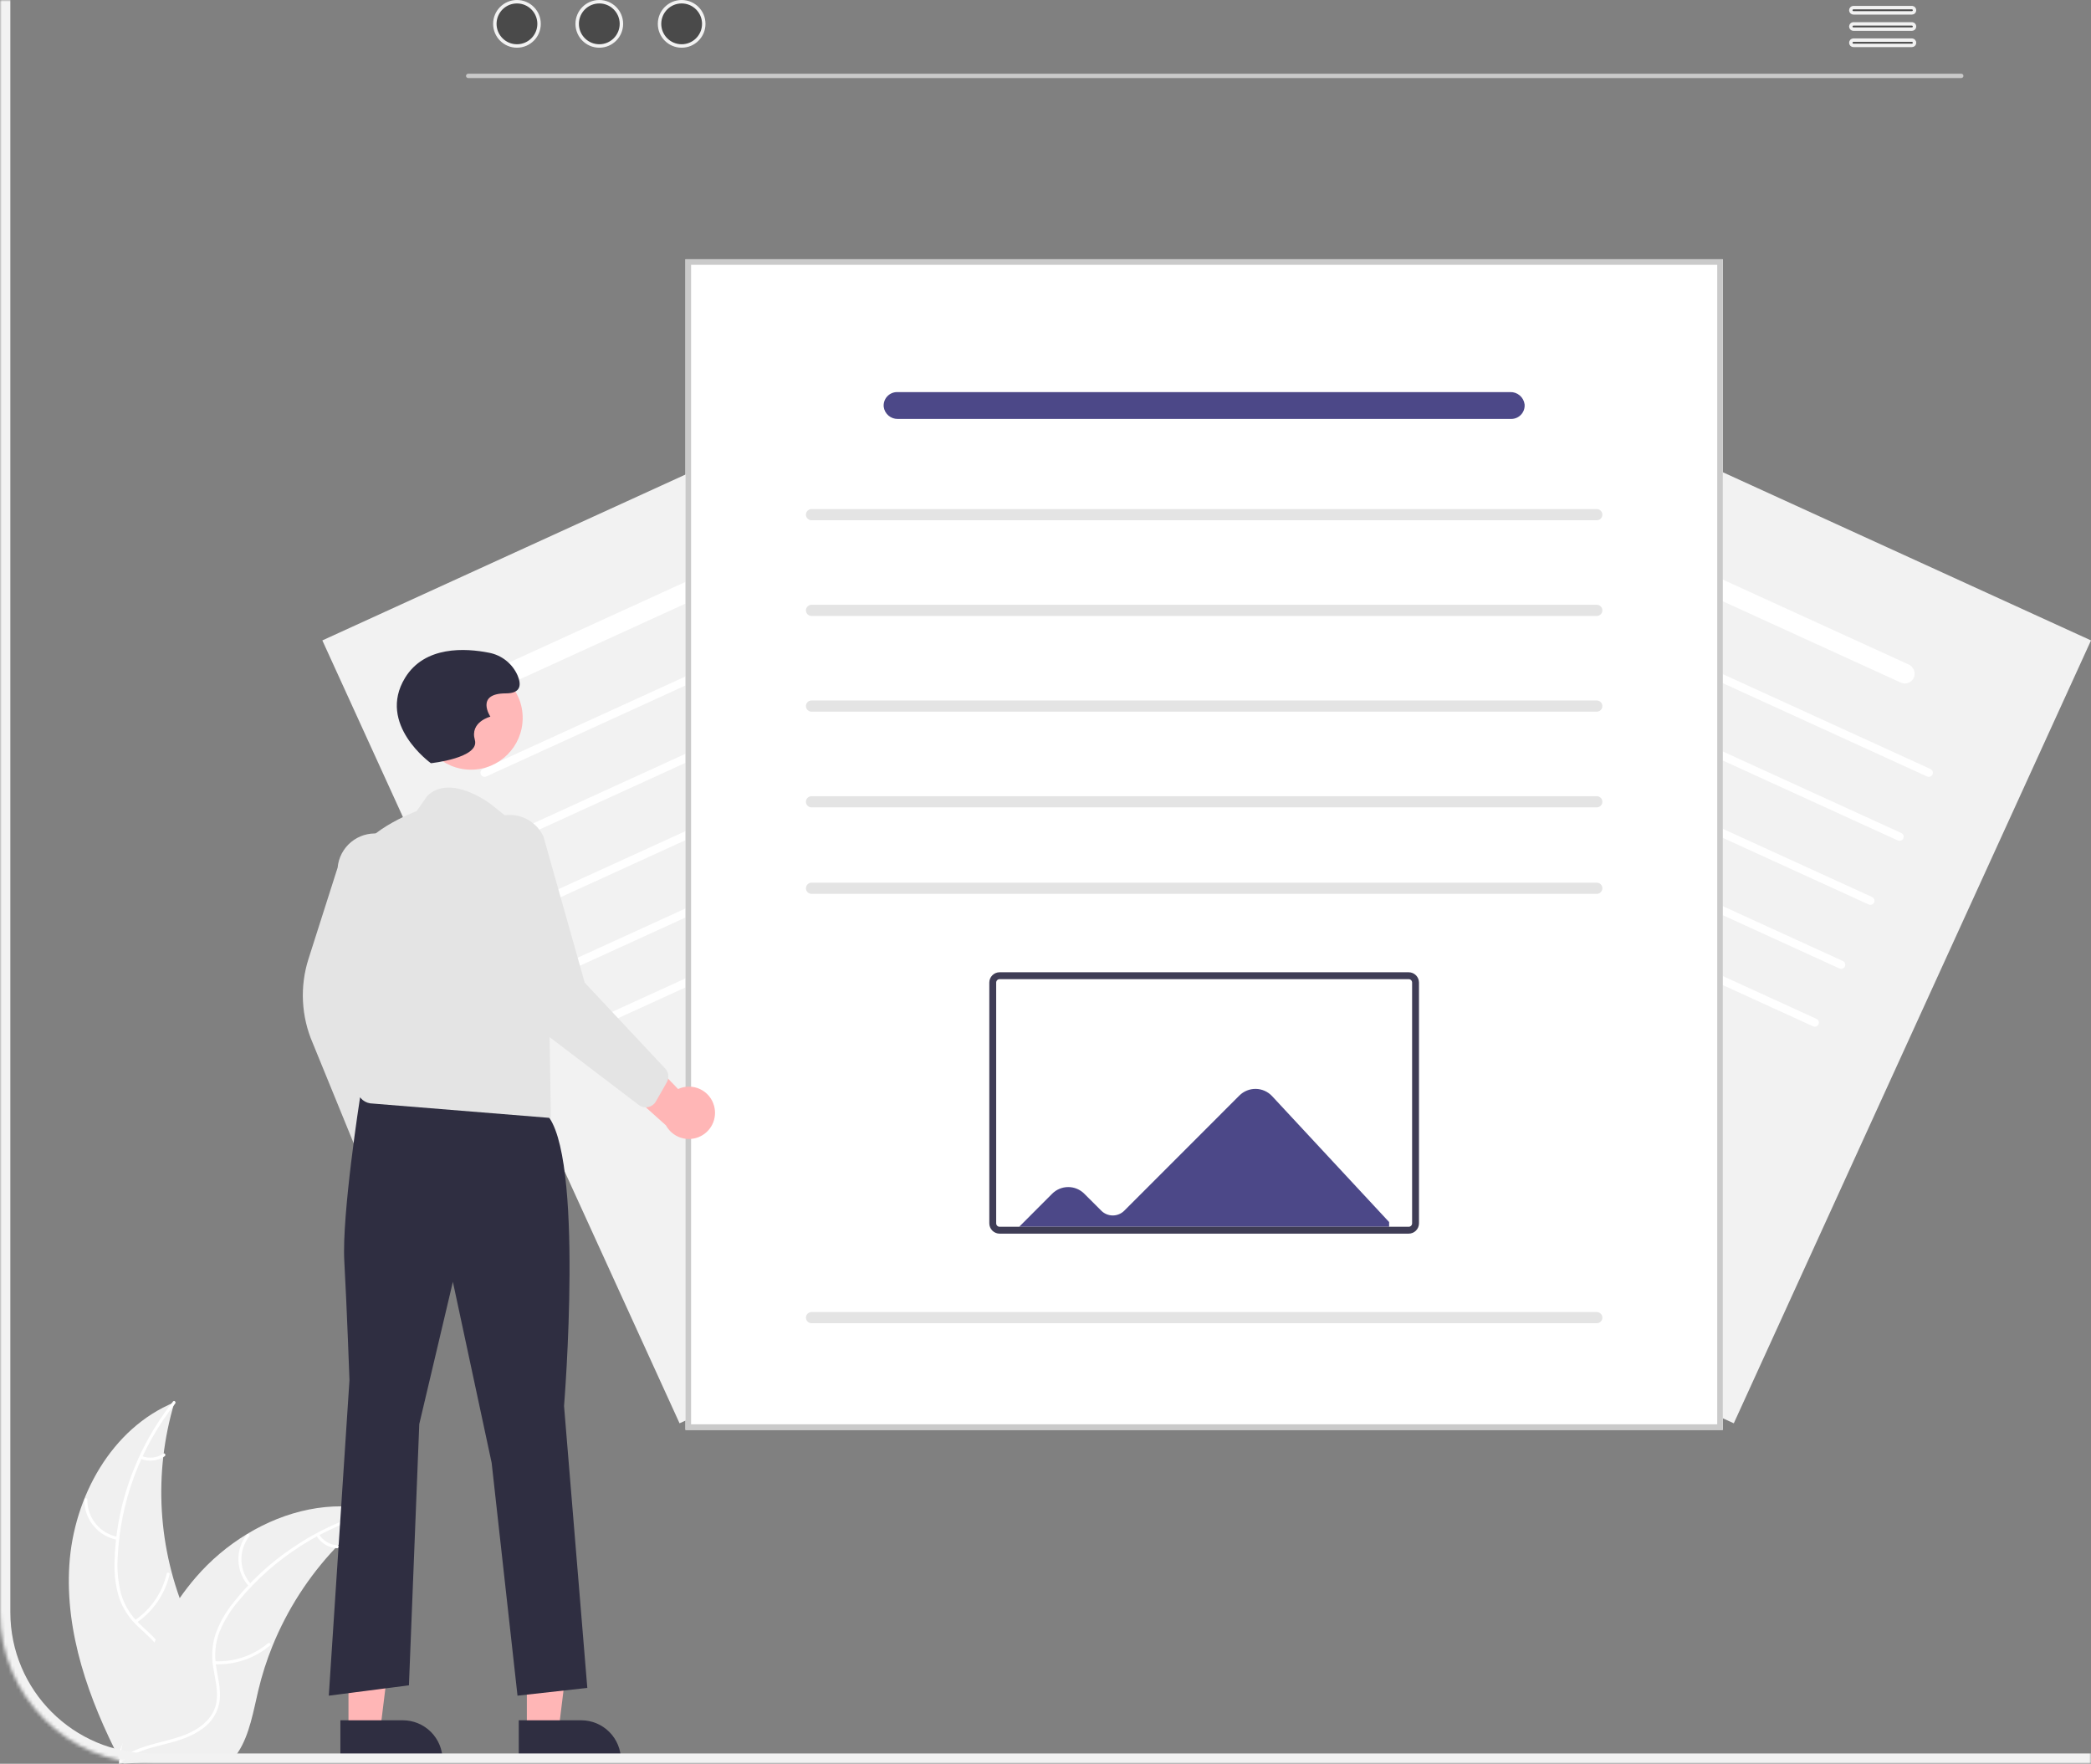 <svg width="607" height="512" viewBox="0 0 607 512" fill="none" xmlns="http://www.w3.org/2000/svg">
<rect x="0" y="0" width="607" height="512" fill="#808080" stroke="none"/>
<g clip-path="url(#clip0_182_1857)">
<path d="M503.307 413.163L301.926 321.181L405.62 93.92L607.001 185.903L503.307 413.163Z" fill="#F2F2F2"/>
<path d="M533.983 281.137L381.532 211.504C381.245 211.372 381.021 211.132 380.911 210.837C380.801 210.541 380.812 210.213 380.943 209.926C381.075 209.638 381.314 209.415 381.61 209.305C381.906 209.194 382.233 209.206 382.52 209.337L534.972 278.97C535.259 279.102 535.482 279.342 535.592 279.637C535.703 279.933 535.691 280.261 535.56 280.548C535.429 280.836 535.189 281.059 534.893 281.169C534.598 281.28 534.27 281.268 533.983 281.137Z" fill="white"/>
<path d="M542.46 262.558L390.008 192.924C389.866 192.86 389.738 192.767 389.632 192.653C389.525 192.538 389.442 192.404 389.388 192.257C389.333 192.111 389.308 191.955 389.313 191.799C389.319 191.643 389.355 191.489 389.42 191.347C389.485 191.204 389.577 191.076 389.692 190.97C389.806 190.863 389.94 190.78 390.087 190.726C390.233 190.671 390.389 190.646 390.545 190.651C390.701 190.657 390.855 190.693 390.997 190.758L543.448 260.391C543.59 260.456 543.718 260.549 543.825 260.663C543.931 260.777 544.014 260.912 544.069 261.058C544.124 261.205 544.149 261.361 544.143 261.517C544.138 261.673 544.102 261.827 544.037 261.969C543.972 262.111 543.879 262.239 543.765 262.346C543.651 262.453 543.516 262.536 543.37 262.59C543.224 262.645 543.068 262.67 542.912 262.665C542.755 262.659 542.602 262.623 542.46 262.558Z" fill="white"/>
<path d="M550.936 243.979L398.485 174.345C398.343 174.28 398.215 174.188 398.108 174.074C398.002 173.959 397.919 173.825 397.864 173.678C397.81 173.532 397.784 173.376 397.79 173.22C397.795 173.063 397.832 172.91 397.897 172.768C397.961 172.625 398.054 172.497 398.168 172.391C398.282 172.284 398.417 172.201 398.563 172.146C398.71 172.092 398.865 172.066 399.022 172.072C399.178 172.078 399.331 172.114 399.474 172.179L551.925 241.812C552.211 241.944 552.434 242.184 552.544 242.479C552.654 242.775 552.642 243.102 552.511 243.389C552.38 243.676 552.141 243.899 551.846 244.01C551.55 244.12 551.223 244.109 550.936 243.979Z" fill="white"/>
<path d="M559.417 225.4L406.965 155.766C406.823 155.701 406.695 155.609 406.589 155.495C406.482 155.38 406.399 155.246 406.345 155.099C406.29 154.953 406.265 154.797 406.27 154.641C406.276 154.484 406.312 154.331 406.377 154.188C406.442 154.046 406.534 153.918 406.649 153.812C406.763 153.705 406.897 153.622 407.044 153.567C407.19 153.513 407.346 153.487 407.502 153.493C407.658 153.498 407.812 153.535 407.954 153.6L560.405 223.233C560.547 223.298 560.675 223.39 560.782 223.505C560.888 223.619 560.971 223.754 561.026 223.9C561.081 224.047 561.106 224.202 561.1 224.359C561.095 224.515 561.059 224.669 560.994 224.811C560.929 224.953 560.836 225.081 560.722 225.188C560.608 225.294 560.473 225.377 560.327 225.432C560.181 225.487 560.025 225.512 559.869 225.506C559.712 225.501 559.559 225.465 559.417 225.4Z" fill="white"/>
<path d="M526.323 297.928L373.872 228.295C373.73 228.23 373.602 228.137 373.495 228.023C373.388 227.908 373.306 227.774 373.251 227.628C373.196 227.481 373.171 227.325 373.177 227.169C373.182 227.013 373.218 226.859 373.283 226.717C373.348 226.575 373.44 226.446 373.555 226.34C373.669 226.233 373.803 226.15 373.95 226.096C374.096 226.041 374.252 226.016 374.408 226.021C374.564 226.027 374.718 226.063 374.86 226.128L527.311 295.761C527.599 295.893 527.822 296.133 527.932 296.428C528.043 296.724 528.031 297.052 527.9 297.339C527.769 297.627 527.529 297.85 527.233 297.96C526.938 298.071 526.61 298.059 526.323 297.928Z" fill="white"/>
<path d="M551.781 198.146L432.697 143.753C432.027 143.465 431.486 142.94 431.178 142.278C430.869 141.616 430.814 140.865 431.023 140.165C431.152 139.785 431.358 139.436 431.629 139.141C431.901 138.846 432.231 138.611 432.599 138.451C432.967 138.292 433.364 138.212 433.765 138.215C434.166 138.219 434.561 138.307 434.926 138.474L553.974 192.85C554.656 193.14 555.207 193.673 555.52 194.345C555.833 195.018 555.887 195.782 555.67 196.492C555.538 196.867 555.33 197.21 555.057 197.5C554.785 197.79 554.456 198.021 554.09 198.176C553.724 198.332 553.33 198.41 552.932 198.404C552.534 198.399 552.142 198.311 551.781 198.146Z" fill="white"/>
<path d="M93.574 185.903L294.956 93.92L398.65 321.181L197.268 413.163L93.574 185.903Z" fill="#F2F2F2"/>
<path d="M166.591 281.137L319.042 211.504C319.184 211.439 319.312 211.346 319.419 211.232C319.525 211.117 319.608 210.983 319.663 210.837C319.717 210.69 319.743 210.534 319.737 210.378C319.732 210.222 319.695 210.068 319.63 209.926C319.565 209.784 319.473 209.655 319.359 209.549C319.244 209.442 319.11 209.359 318.964 209.305C318.817 209.25 318.662 209.225 318.505 209.23C318.349 209.236 318.196 209.272 318.053 209.337L165.602 278.97C165.46 279.035 165.332 279.128 165.225 279.242C165.119 279.357 165.036 279.491 164.981 279.637C164.927 279.784 164.901 279.94 164.907 280.096C164.913 280.252 164.949 280.406 165.014 280.548C165.079 280.69 165.171 280.819 165.285 280.925C165.4 281.032 165.534 281.115 165.68 281.169C165.827 281.224 165.983 281.249 166.139 281.244C166.295 281.238 166.449 281.202 166.591 281.137Z" fill="white"/>
<path d="M158.114 262.558L310.565 192.924C310.853 192.793 311.076 192.553 311.186 192.257C311.297 191.962 311.285 191.634 311.154 191.347C311.023 191.059 310.783 190.836 310.487 190.726C310.192 190.615 309.864 190.627 309.577 190.758L157.126 260.391C156.983 260.456 156.855 260.549 156.749 260.663C156.642 260.777 156.559 260.912 156.505 261.058C156.45 261.205 156.425 261.361 156.43 261.517C156.436 261.673 156.472 261.827 156.537 261.969C156.602 262.111 156.694 262.239 156.809 262.346C156.923 262.453 157.057 262.536 157.204 262.59C157.35 262.645 157.506 262.67 157.662 262.665C157.818 262.659 157.972 262.623 158.114 262.558Z" fill="white"/>
<path d="M149.636 243.979L302.088 174.345C302.375 174.214 302.598 173.974 302.708 173.678C302.819 173.383 302.807 173.055 302.676 172.768C302.545 172.48 302.305 172.257 302.009 172.146C301.714 172.036 301.386 172.048 301.099 172.179L148.648 241.812C148.361 241.944 148.138 242.184 148.028 242.479C147.918 242.775 147.93 243.102 148.061 243.39C148.192 243.677 148.431 243.9 148.727 244.01C149.022 244.121 149.349 244.11 149.636 243.979Z" fill="white"/>
<path d="M141.161 225.4L293.612 155.766C293.754 155.701 293.882 155.609 293.989 155.495C294.096 155.38 294.178 155.246 294.233 155.099C294.288 154.953 294.313 154.797 294.307 154.641C294.302 154.484 294.266 154.331 294.201 154.188C294.136 154.046 294.044 153.918 293.929 153.812C293.815 153.705 293.681 153.622 293.534 153.567C293.388 153.513 293.232 153.487 293.076 153.493C292.92 153.499 292.766 153.535 292.624 153.6L140.172 223.233C139.885 223.364 139.662 223.604 139.552 223.9C139.441 224.196 139.453 224.524 139.584 224.811C139.715 225.098 139.955 225.322 140.251 225.432C140.546 225.542 140.874 225.531 141.161 225.4Z" fill="white"/>
<path d="M174.255 297.928L326.706 228.295C326.993 228.163 327.217 227.923 327.327 227.628C327.437 227.332 327.426 227.004 327.294 226.717C327.163 226.429 326.924 226.206 326.628 226.096C326.332 225.985 326.005 225.997 325.718 226.128L173.266 295.761C173.124 295.826 172.996 295.919 172.89 296.033C172.783 296.148 172.7 296.282 172.645 296.428C172.591 296.575 172.566 296.731 172.571 296.887C172.577 297.043 172.613 297.197 172.678 297.339C172.743 297.481 172.835 297.61 172.949 297.716C173.064 297.823 173.198 297.906 173.344 297.96C173.491 298.015 173.647 298.04 173.803 298.035C173.959 298.029 174.113 297.993 174.255 297.928Z" fill="white"/>
<path d="M148.794 198.146L267.878 143.753C268.548 143.465 269.089 142.94 269.397 142.278C269.706 141.616 269.761 140.865 269.551 140.165C269.423 139.785 269.217 139.436 268.945 139.141C268.674 138.846 268.344 138.611 267.976 138.451C267.608 138.292 267.211 138.212 266.81 138.215C266.409 138.219 266.013 138.307 265.649 138.474L146.601 192.85C145.919 193.14 145.368 193.673 145.055 194.345C144.741 195.018 144.688 195.782 144.904 196.492C145.036 196.867 145.245 197.21 145.517 197.5C145.789 197.79 146.119 198.021 146.485 198.176C146.851 198.332 147.245 198.41 147.643 198.404C148.04 198.399 148.432 198.311 148.794 198.146Z" fill="white"/>
<path d="M20.131 454.248C21.403 434.542 32.376 414.55 50.645 407.077C44.485 427.648 45.797 449.735 54.347 469.431C57.672 477.015 62.159 485.104 59.927 493.079C58.539 498.041 54.657 502.005 50.21 504.604C45.762 507.202 40.739 508.613 35.778 509.998L34.837 510.875C25.791 493.325 18.86 473.953 20.131 454.248Z" fill="#F0F0F0"/>
<path d="M50.852 407.436C40.715 420.254 34.873 435.941 34.155 452.269C33.938 455.782 34.276 459.307 35.156 462.714C36.12 466.005 37.948 468.978 40.449 471.324C42.737 473.558 45.336 475.578 47.042 478.329C47.894 479.75 48.436 481.336 48.633 482.982C48.83 484.628 48.676 486.296 48.183 487.879C47.057 491.854 44.571 495.186 42.026 498.361C39.201 501.886 36.21 505.503 35.188 510.014C35.064 510.561 34.223 510.337 34.347 509.791C36.126 501.942 43.353 497.114 46.511 489.952C47.985 486.61 48.461 482.803 46.696 479.473C45.153 476.56 42.474 474.475 40.138 472.233C37.664 469.981 35.78 467.156 34.648 464.007C33.598 460.656 33.125 457.15 33.25 453.64C33.406 445.733 34.803 437.9 37.391 430.427C40.296 421.882 44.642 413.897 50.239 406.819C50.586 406.381 51.196 407.001 50.852 407.436Z" fill="white"/>
<path d="M34.078 446.998C31.356 446.506 28.898 445.061 27.142 442.923C25.387 440.784 24.448 438.091 24.494 435.324C24.497 435.211 24.543 435.104 24.624 435.024C24.704 434.945 24.812 434.9 24.925 434.899C25.038 434.898 25.146 434.941 25.228 435.019C25.31 435.096 25.359 435.203 25.364 435.316C25.316 437.892 26.191 440.401 27.83 442.389C29.469 444.377 31.764 445.713 34.301 446.157C34.852 446.254 34.626 447.094 34.078 446.998Z" fill="white"/>
<path d="M39.139 470.344C43.813 467.161 47.117 462.332 48.391 456.821C48.517 456.275 49.357 456.499 49.232 457.044C47.895 462.777 44.447 467.795 39.575 471.096C39.111 471.411 38.677 470.656 39.139 470.344Z" fill="white"/>
<path d="M41.149 422.657C42.163 423.067 43.262 423.219 44.349 423.099C45.435 422.979 46.475 422.591 47.374 421.97C47.835 421.649 48.268 422.404 47.811 422.722C46.814 423.404 45.665 423.832 44.465 423.967C43.265 424.102 42.05 423.941 40.926 423.498C40.816 423.466 40.724 423.392 40.666 423.293C40.609 423.195 40.591 423.078 40.617 422.966C40.647 422.855 40.72 422.76 40.82 422.702C40.919 422.644 41.038 422.628 41.149 422.657Z" fill="white"/>
<path d="M109.553 438.642C109.271 438.85 108.989 439.058 108.707 439.273C104.934 442.09 101.395 445.209 98.126 448.599C97.869 448.857 97.613 449.122 97.364 449.387C89.576 457.638 83.386 467.265 79.11 477.777C77.412 481.961 76.035 486.269 74.991 490.662C73.549 496.73 72.468 503.424 69.202 508.511C68.868 509.046 68.5 509.559 68.102 510.048L35.981 511.955C35.906 511.922 35.831 511.897 35.756 511.865L34.477 512C34.515 511.769 34.559 511.531 34.597 511.301C34.619 511.167 34.647 511.033 34.669 510.899C34.685 510.81 34.702 510.721 34.712 510.639C34.718 510.609 34.724 510.58 34.729 510.557C34.739 510.476 34.757 510.401 34.767 510.327C35.012 508.995 35.266 507.663 35.53 506.33C35.53 506.323 35.53 506.323 35.537 506.315C37.575 496.165 40.479 486.096 44.817 476.788C44.948 476.508 45.078 476.221 45.223 475.94C47.202 471.755 49.519 467.739 52.152 463.932C53.6 461.852 55.153 459.847 56.804 457.924C61.08 452.964 66.108 448.707 71.706 445.311C82.866 438.541 96.065 435.418 108.597 438.404C108.918 438.481 109.232 438.558 109.553 438.642Z" fill="#F0F0F0"/>
<path d="M109.502 439.054C93.695 443.182 79.591 452.188 69.191 464.793C66.904 467.467 65.053 470.484 63.705 473.735C62.495 476.944 62.165 480.419 62.751 483.798C63.233 486.96 64.093 490.139 63.799 493.363C63.624 495.011 63.103 496.604 62.27 498.036C61.437 499.469 60.31 500.709 58.964 501.676C55.673 504.171 51.682 505.334 47.74 506.336C43.363 507.449 38.799 508.535 35.268 511.521C34.84 511.883 34.304 511.198 34.731 510.836C40.874 505.641 49.55 506.139 56.381 502.323C59.569 500.543 62.24 497.79 62.835 494.068C63.355 490.813 62.471 487.534 61.955 484.337C61.335 481.048 61.53 477.658 62.522 474.462C63.7 471.154 65.432 468.07 67.644 465.342C72.526 459.123 78.356 453.71 84.918 449.302C92.38 444.23 100.655 440.472 109.384 438.192C109.924 438.051 110.038 438.914 109.502 439.054Z" fill="white"/>
<path d="M72.302 460.537C70.426 458.504 69.332 455.87 69.217 453.105C69.102 450.34 69.973 447.624 71.675 445.443C72.021 445.002 72.721 445.519 72.375 445.96C70.786 447.989 69.975 450.519 70.087 453.093C70.2 455.668 71.228 458.117 72.987 460C73.369 460.409 72.682 460.944 72.302 460.537Z" fill="white"/>
<path d="M62.295 482.227C67.943 482.502 73.486 480.637 77.82 477.004C78.249 476.643 78.786 477.329 78.357 477.688C73.84 481.461 68.067 483.39 62.191 483.091C61.631 483.063 61.738 482.199 62.295 482.227Z" fill="white"/>
<path d="M92.596 445.364C93.158 446.301 93.945 447.085 94.884 447.644C95.824 448.202 96.888 448.519 97.98 448.564C98.54 448.586 98.432 449.45 97.876 449.428C96.669 449.372 95.495 449.021 94.455 448.407C93.415 447.792 92.542 446.931 91.911 445.901C91.844 445.808 91.814 445.694 91.828 445.58C91.841 445.467 91.898 445.363 91.985 445.29C92.076 445.219 92.191 445.187 92.306 445.201C92.42 445.215 92.524 445.273 92.596 445.364Z" fill="white"/>
<path d="M500.118 415.074H198.992V75.252H500.118V415.074Z" fill="white"/>
<path d="M500.118 415.074H198.992V75.252H500.118V415.074ZM200.611 413.454H498.499V76.872H200.611L200.611 413.454Z" fill="#CACACA"/>
<path d="M463.536 234.365H235.576C235.363 234.365 235.153 234.323 234.956 234.241C234.76 234.16 234.582 234.041 234.431 233.89C234.281 233.74 234.162 233.561 234.08 233.365C233.999 233.168 233.957 232.958 233.957 232.745C233.957 232.532 233.999 232.321 234.08 232.125C234.162 231.928 234.281 231.75 234.431 231.599C234.582 231.449 234.76 231.33 234.956 231.248C235.153 231.167 235.363 231.125 235.576 231.125H463.536C463.966 231.125 464.377 231.296 464.681 231.599C464.985 231.903 465.155 232.315 465.155 232.745C465.155 233.174 464.985 233.586 464.681 233.89C464.377 234.194 463.966 234.365 463.536 234.365Z" fill="#E4E4E4"/>
<path d="M463.536 206.583H235.576C235.147 206.583 234.735 206.413 234.431 206.109C234.128 205.805 233.957 205.393 233.957 204.964C233.957 204.534 234.128 204.122 234.431 203.818C234.735 203.514 235.147 203.344 235.576 203.344H463.536C463.966 203.344 464.377 203.514 464.681 203.818C464.985 204.122 465.155 204.534 465.155 204.964C465.155 205.393 464.985 205.805 464.681 206.109C464.377 206.413 463.966 206.583 463.536 206.583Z" fill="#E4E4E4"/>
<path d="M463.536 178.802H235.576C235.363 178.802 235.153 178.76 234.956 178.678C234.76 178.597 234.582 178.478 234.431 178.327C234.281 178.177 234.162 177.998 234.08 177.802C233.999 177.605 233.957 177.395 233.957 177.182C233.957 176.969 233.999 176.758 234.08 176.562C234.162 176.365 234.281 176.187 234.431 176.036C234.582 175.886 234.76 175.767 234.956 175.685C235.153 175.604 235.363 175.562 235.576 175.562H463.536C463.966 175.562 464.377 175.733 464.681 176.036C464.985 176.34 465.155 176.752 465.155 177.182C465.155 177.611 464.985 178.023 464.681 178.327C464.377 178.631 463.966 178.802 463.536 178.802Z" fill="#E4E4E4"/>
<path d="M463.536 151.02H235.576C235.147 151.02 234.735 150.85 234.431 150.546C234.128 150.242 233.957 149.83 233.957 149.401C233.957 148.971 234.128 148.559 234.431 148.255C234.735 147.951 235.147 147.781 235.576 147.781H463.536C463.966 147.781 464.377 147.951 464.681 148.255C464.985 148.559 465.155 148.971 465.155 149.401C465.155 149.83 464.985 150.242 464.681 150.546C464.377 150.85 463.966 151.02 463.536 151.02Z" fill="#E4E4E4"/>
<path d="M463.536 259.472H235.576C235.147 259.472 234.735 259.301 234.431 258.997C234.128 258.693 233.957 258.281 233.957 257.852C233.957 257.422 234.128 257.01 234.431 256.706C234.735 256.403 235.147 256.232 235.576 256.232H463.536C463.966 256.232 464.377 256.403 464.681 256.706C464.985 257.01 465.155 257.422 465.155 257.852C465.155 258.281 464.985 258.693 464.681 258.997C464.377 259.301 463.966 259.472 463.536 259.472Z" fill="#E4E4E4"/>
<path d="M463.536 384.113H235.576C235.147 384.113 234.735 383.942 234.431 383.638C234.128 383.334 233.957 382.922 233.957 382.493C233.957 382.063 234.128 381.651 234.431 381.348C234.735 381.044 235.147 380.873 235.576 380.873H463.536C463.966 380.873 464.377 381.044 464.681 381.348C464.985 381.651 465.155 382.063 465.155 382.493C465.155 382.922 464.985 383.334 464.681 383.638C464.377 383.942 463.966 384.113 463.536 384.113Z" fill="#E4E4E4"/>
<path d="M408.927 358.111H290.181C289.387 358.11 288.626 357.794 288.065 357.233C287.504 356.671 287.188 355.91 287.188 355.116V285.229C287.188 284.435 287.504 283.674 288.065 283.112C288.626 282.551 289.387 282.235 290.181 282.234H408.927C409.72 282.235 410.481 282.551 411.042 283.112C411.604 283.674 411.919 284.435 411.92 285.229V355.116C411.919 355.91 411.604 356.671 411.042 357.233C410.481 357.794 409.72 358.11 408.927 358.111Z" fill="white"/>
<path d="M369.272 318.186C368.667 317.538 367.939 317.019 367.13 316.659C366.321 316.299 365.448 316.105 364.563 316.089C363.678 316.073 362.798 316.236 361.977 316.567C361.155 316.898 360.409 317.39 359.782 318.016L326.364 351.452C325.481 352.333 324.285 352.829 323.038 352.831C321.791 352.833 320.594 352.34 319.708 351.462L314.759 346.52C314.147 345.907 313.42 345.421 312.621 345.09C311.821 344.758 310.964 344.588 310.099 344.588C309.233 344.588 308.376 344.758 307.576 345.09C306.777 345.421 306.05 345.907 305.438 346.52L295.859 356.114H403.249V354.746L369.272 318.186Z" fill="#4C4888"/>
<path d="M408.927 358.111H290.181C289.387 358.11 288.626 357.794 288.065 357.233C287.504 356.671 287.188 355.91 287.188 355.116V285.229C287.188 284.435 287.504 283.674 288.065 283.112C288.626 282.551 289.387 282.235 290.181 282.234H408.927C409.72 282.235 410.481 282.551 411.042 283.112C411.604 283.674 411.919 284.435 411.92 285.229V355.116C411.919 355.91 411.604 356.671 411.042 357.233C410.481 357.794 409.72 358.11 408.927 358.111ZM290.181 284.231C289.917 284.231 289.663 284.336 289.476 284.523C289.289 284.711 289.184 284.964 289.183 285.229V355.116C289.184 355.381 289.289 355.634 289.476 355.822C289.663 356.009 289.917 356.114 290.181 356.114H408.927C409.191 356.114 409.445 356.009 409.632 355.822C409.819 355.634 409.924 355.381 409.924 355.116V285.229C409.924 284.964 409.819 284.711 409.632 284.523C409.445 284.336 409.191 284.231 408.927 284.231L290.181 284.231Z" fill="#3F3D56"/>
<path d="M122.653 346.429C122.954 345.367 123.019 344.252 122.842 343.162C122.666 342.073 122.253 341.035 121.633 340.122C121.012 339.209 120.199 338.444 119.251 337.88C118.303 337.315 117.243 336.966 116.145 336.856L109.923 310.756L100.387 320.923L107.757 344.149C107.695 346.007 108.315 347.822 109.501 349.252C110.688 350.683 112.357 351.628 114.193 351.909C116.029 352.19 117.904 351.787 119.464 350.777C121.023 349.767 122.158 348.22 122.653 346.429Z" fill="#FFB6B6"/>
<path d="M106.021 336.963C105.571 336.813 105.158 336.57 104.808 336.249C104.457 335.929 104.179 335.538 103.989 335.103L90.797 302.819C87.433 295.078 86.993 286.379 89.56 278.339L98.013 251.847C98.142 250.422 98.55 249.037 99.214 247.77C99.878 246.503 100.785 245.379 101.883 244.463C102.982 243.548 104.25 242.857 105.615 242.432C106.98 242.007 108.416 241.855 109.84 241.986C111.263 242.116 112.648 242.526 113.913 243.192C115.178 243.858 116.3 244.767 117.214 245.867C118.128 246.967 118.817 248.237 119.24 249.603C119.663 250.97 119.813 252.406 119.681 253.83L108.47 296.491L115.979 329.995C116.096 330.679 116.001 331.383 115.706 332.012C115.41 332.64 114.929 333.162 114.328 333.508L108.762 336.69C108.165 337.031 107.478 337.182 106.793 337.122C106.531 337.1 106.271 337.046 106.021 336.963Z" fill="#E4E4E4"/>
<path d="M152.944 502.38H162.144L166.521 466.874H152.941L152.944 502.38Z" fill="#FFB6B6"/>
<path d="M150.594 499.375L168.713 499.374H168.714C171.776 499.374 174.713 500.591 176.878 502.758C179.044 504.924 180.26 507.863 180.26 510.927V511.302L150.594 511.303L150.594 499.375Z" fill="#2F2E41"/>
<path d="M101.162 502.38H110.362L114.74 466.874H101.16L101.162 502.38Z" fill="#FFB6B6"/>
<path d="M98.812 499.375L116.932 499.374H116.932C119.995 499.374 122.932 500.591 125.097 502.758C127.262 504.924 128.479 507.863 128.479 510.927V511.302L98.813 511.303L98.812 499.375Z" fill="#2F2E41"/>
<path d="M158.484 323.29L104.528 318.54C104.528 318.54 99.198 352.573 99.948 366.088C100.699 379.604 101.449 400.627 101.449 400.627L95.445 492.231L118.709 489.228L121.711 413.392L131.467 372.095L142.724 424.655L150.229 492.231L170.491 489.979L163.737 408.136C163.737 408.136 169.741 334.553 158.484 323.29Z" fill="#2F2E41"/>
<path d="M136.72 223.427C145.009 223.427 151.729 216.703 151.729 208.41C151.729 200.116 145.009 193.393 136.72 193.393C128.431 193.393 121.711 200.116 121.711 208.41C121.711 216.703 128.431 223.427 136.72 223.427Z" fill="#FFB8B8"/>
<path d="M153.155 241.941L142.435 233.403C142.435 233.403 130.826 224.441 124.016 231.067L120.959 235.44C120.959 235.44 103.625 241.941 103.625 250.2L104.449 295.508C104.449 295.508 98.445 318.785 107.45 320.286L159.909 324.534L159.232 281.242L153.155 241.941Z" fill="#E4E4E4"/>
<path d="M125.088 221.549C125.088 221.549 109.329 210.287 117.584 196.771C123.31 187.395 135.177 188.137 141.909 189.471C143.722 189.806 145.427 190.577 146.877 191.718C148.326 192.859 149.476 194.336 150.228 196.02C151.354 198.648 151.354 201.276 146.851 201.276C137.846 201.276 142.349 208.034 142.349 208.034C142.349 208.034 136.345 209.536 137.846 214.792C139.347 220.048 125.088 221.549 125.088 221.549Z" fill="#2F2E41"/>
<path d="M207.306 321.071C207.026 320.003 206.516 319.01 205.811 318.161C205.106 317.311 204.224 316.627 203.226 316.156C202.229 315.685 201.14 315.438 200.037 315.434C198.933 315.429 197.843 315.667 196.841 316.13L178.236 296.806L175.18 310.41L193.316 326.674C194.205 328.306 195.661 329.555 197.409 330.185C199.156 330.814 201.074 330.78 202.799 330.09C204.523 329.399 205.934 328.099 206.765 326.437C207.596 324.775 207.788 322.866 207.306 321.071Z" fill="#FFB6B6"/>
<path d="M188.173 321.365C187.709 321.464 187.23 321.465 186.765 321.367C186.301 321.269 185.863 321.074 185.479 320.795L157.73 299.684C150.903 294.725 146.11 287.454 144.241 279.223L138.078 252.106C137.465 250.813 137.113 249.412 137.041 247.982C136.969 246.553 137.18 245.124 137.662 243.776C138.143 242.428 138.885 241.189 139.845 240.128C140.806 239.068 141.966 238.207 143.259 237.596C144.553 236.985 145.954 236.635 147.383 236.566C148.811 236.497 150.24 236.711 151.586 237.195C152.932 237.679 154.169 238.423 155.227 239.387C156.285 240.35 157.143 241.512 157.752 242.807L169.744 285.254L193.215 310.303C193.664 310.833 193.939 311.488 194.003 312.179C194.068 312.871 193.919 313.565 193.576 314.169L190.396 319.737C190.055 320.334 189.539 320.813 188.919 321.11C188.681 321.224 188.431 321.309 188.173 321.365Z" fill="#E4E4E4"/>
<path d="M569.339 22.659H135.908C135.742 22.658 135.582 22.592 135.465 22.474C135.347 22.356 135.281 22.196 135.281 22.029C135.281 21.863 135.347 21.703 135.465 21.585C135.582 21.467 135.742 21.401 135.908 21.4H569.339C569.505 21.401 569.665 21.467 569.782 21.585C569.9 21.703 569.966 21.863 569.966 22.029C569.966 22.196 569.9 22.356 569.782 22.474C569.665 22.592 569.505 22.658 569.339 22.659Z" fill="#CACACA"/>
<path d="M150.068 0.5C153.614 0.5 156.488 3.376 156.488 6.924C156.488 10.471 153.613 13.347 150.068 13.347C146.523 13.347 143.649 10.471 143.648 6.924C143.648 3.376 146.523 0.5 150.068 0.5Z" fill="#4A4A4A" stroke="#F2F2F2"/>
<path d="M173.971 0.5C177.516 0.5 180.391 3.376 180.391 6.924C180.39 10.471 177.516 13.347 173.971 13.347C170.426 13.347 167.551 10.471 167.551 6.924C167.551 3.376 170.425 0.5 173.971 0.5Z" fill="#4A4A4A" stroke="#F2F2F2"/>
<path d="M197.877 0.5C201.422 0.5 204.297 3.376 204.297 6.924C204.297 10.471 201.422 13.347 197.877 13.347C194.332 13.347 191.457 10.471 191.457 6.924C191.457 3.376 194.332 0.5 197.877 0.5Z" fill="#4A4A4A" stroke="#F2F2F2"/>
<path d="M555.015 2.217L555.162 2.233C555.307 2.262 555.443 2.333 555.549 2.44C555.69 2.582 555.77 2.775 555.77 2.976C555.77 3.177 555.69 3.37 555.549 3.512C555.407 3.654 555.215 3.734 555.015 3.735H538.033C537.833 3.734 537.641 3.654 537.499 3.512C537.357 3.37 537.277 3.177 537.277 2.976C537.277 2.775 537.357 2.582 537.499 2.44C537.605 2.334 537.74 2.262 537.885 2.233L538.033 2.217H555.015Z" fill="#4A4A4A" stroke="#F2F2F2"/>
<path d="M555.015 6.938L555.162 6.953C555.307 6.983 555.443 7.054 555.549 7.16C555.69 7.302 555.77 7.495 555.77 7.696C555.77 7.897 555.69 8.09 555.549 8.232C555.407 8.374 555.215 8.454 555.015 8.455H538.033C537.833 8.454 537.641 8.374 537.499 8.232C537.357 8.09 537.277 7.897 537.277 7.696C537.277 7.495 537.357 7.302 537.499 7.16C537.605 7.054 537.74 6.983 537.885 6.953L538.033 6.938H555.015Z" fill="#4A4A4A" stroke="#F2F2F2"/>
<path d="M555.015 11.658L555.162 11.674C555.307 11.703 555.443 11.774 555.549 11.881C555.69 12.023 555.77 12.216 555.77 12.417C555.77 12.618 555.69 12.811 555.549 12.953C555.407 13.095 555.215 13.175 555.015 13.176H538.033C537.833 13.175 537.641 13.095 537.499 12.953C537.357 12.811 537.277 12.618 537.277 12.417C537.277 12.216 537.357 12.023 537.499 11.881C537.605 11.774 537.74 11.703 537.885 11.674L538.033 11.658H555.015Z" fill="#4A4A4A" stroke="#F2F2F2"/>
<path d="M438.699 121.612H260.633C259.641 121.633 258.675 121.289 257.92 120.645C257.164 120 256.672 119.101 256.536 118.117C256.48 117.575 256.539 117.026 256.708 116.507C256.877 115.989 257.153 115.511 257.518 115.106C257.883 114.701 258.33 114.377 258.828 114.155C259.326 113.933 259.865 113.819 260.411 113.819H438.422C439.43 113.792 440.413 114.14 441.18 114.795C441.947 115.45 442.445 116.366 442.578 117.366C442.626 117.905 442.562 118.448 442.389 118.961C442.216 119.474 441.938 119.945 441.573 120.344C441.208 120.743 440.764 121.062 440.269 121.281C439.774 121.499 439.24 121.612 438.699 121.612Z" fill="#4C4888"/>
</g>
<mask id="path-56-inside-1_182_1857" fill="white">
<path d="M0 0H607V512H44C19.7 512 0 492.301 0 468V0Z"/>
</mask>
<path d="M0 0H607H0ZM607 515H44C18.043 515 -3 493.957 -3 468H3C3 490.644 21.356 509 44 509H607V515ZM44 515C18.043 515 -3 493.957 -3 468V0H3V468C3 490.644 21.356 509 44 509V515ZM607 0V512V0Z" fill="#F2F2F2" mask="url(#path-56-inside-1_182_1857)"/>
<defs>
<clipPath id="clip0_182_1857">
<rect width="607" height="512" fill="white"/>
</clipPath>
</defs>
</svg>
